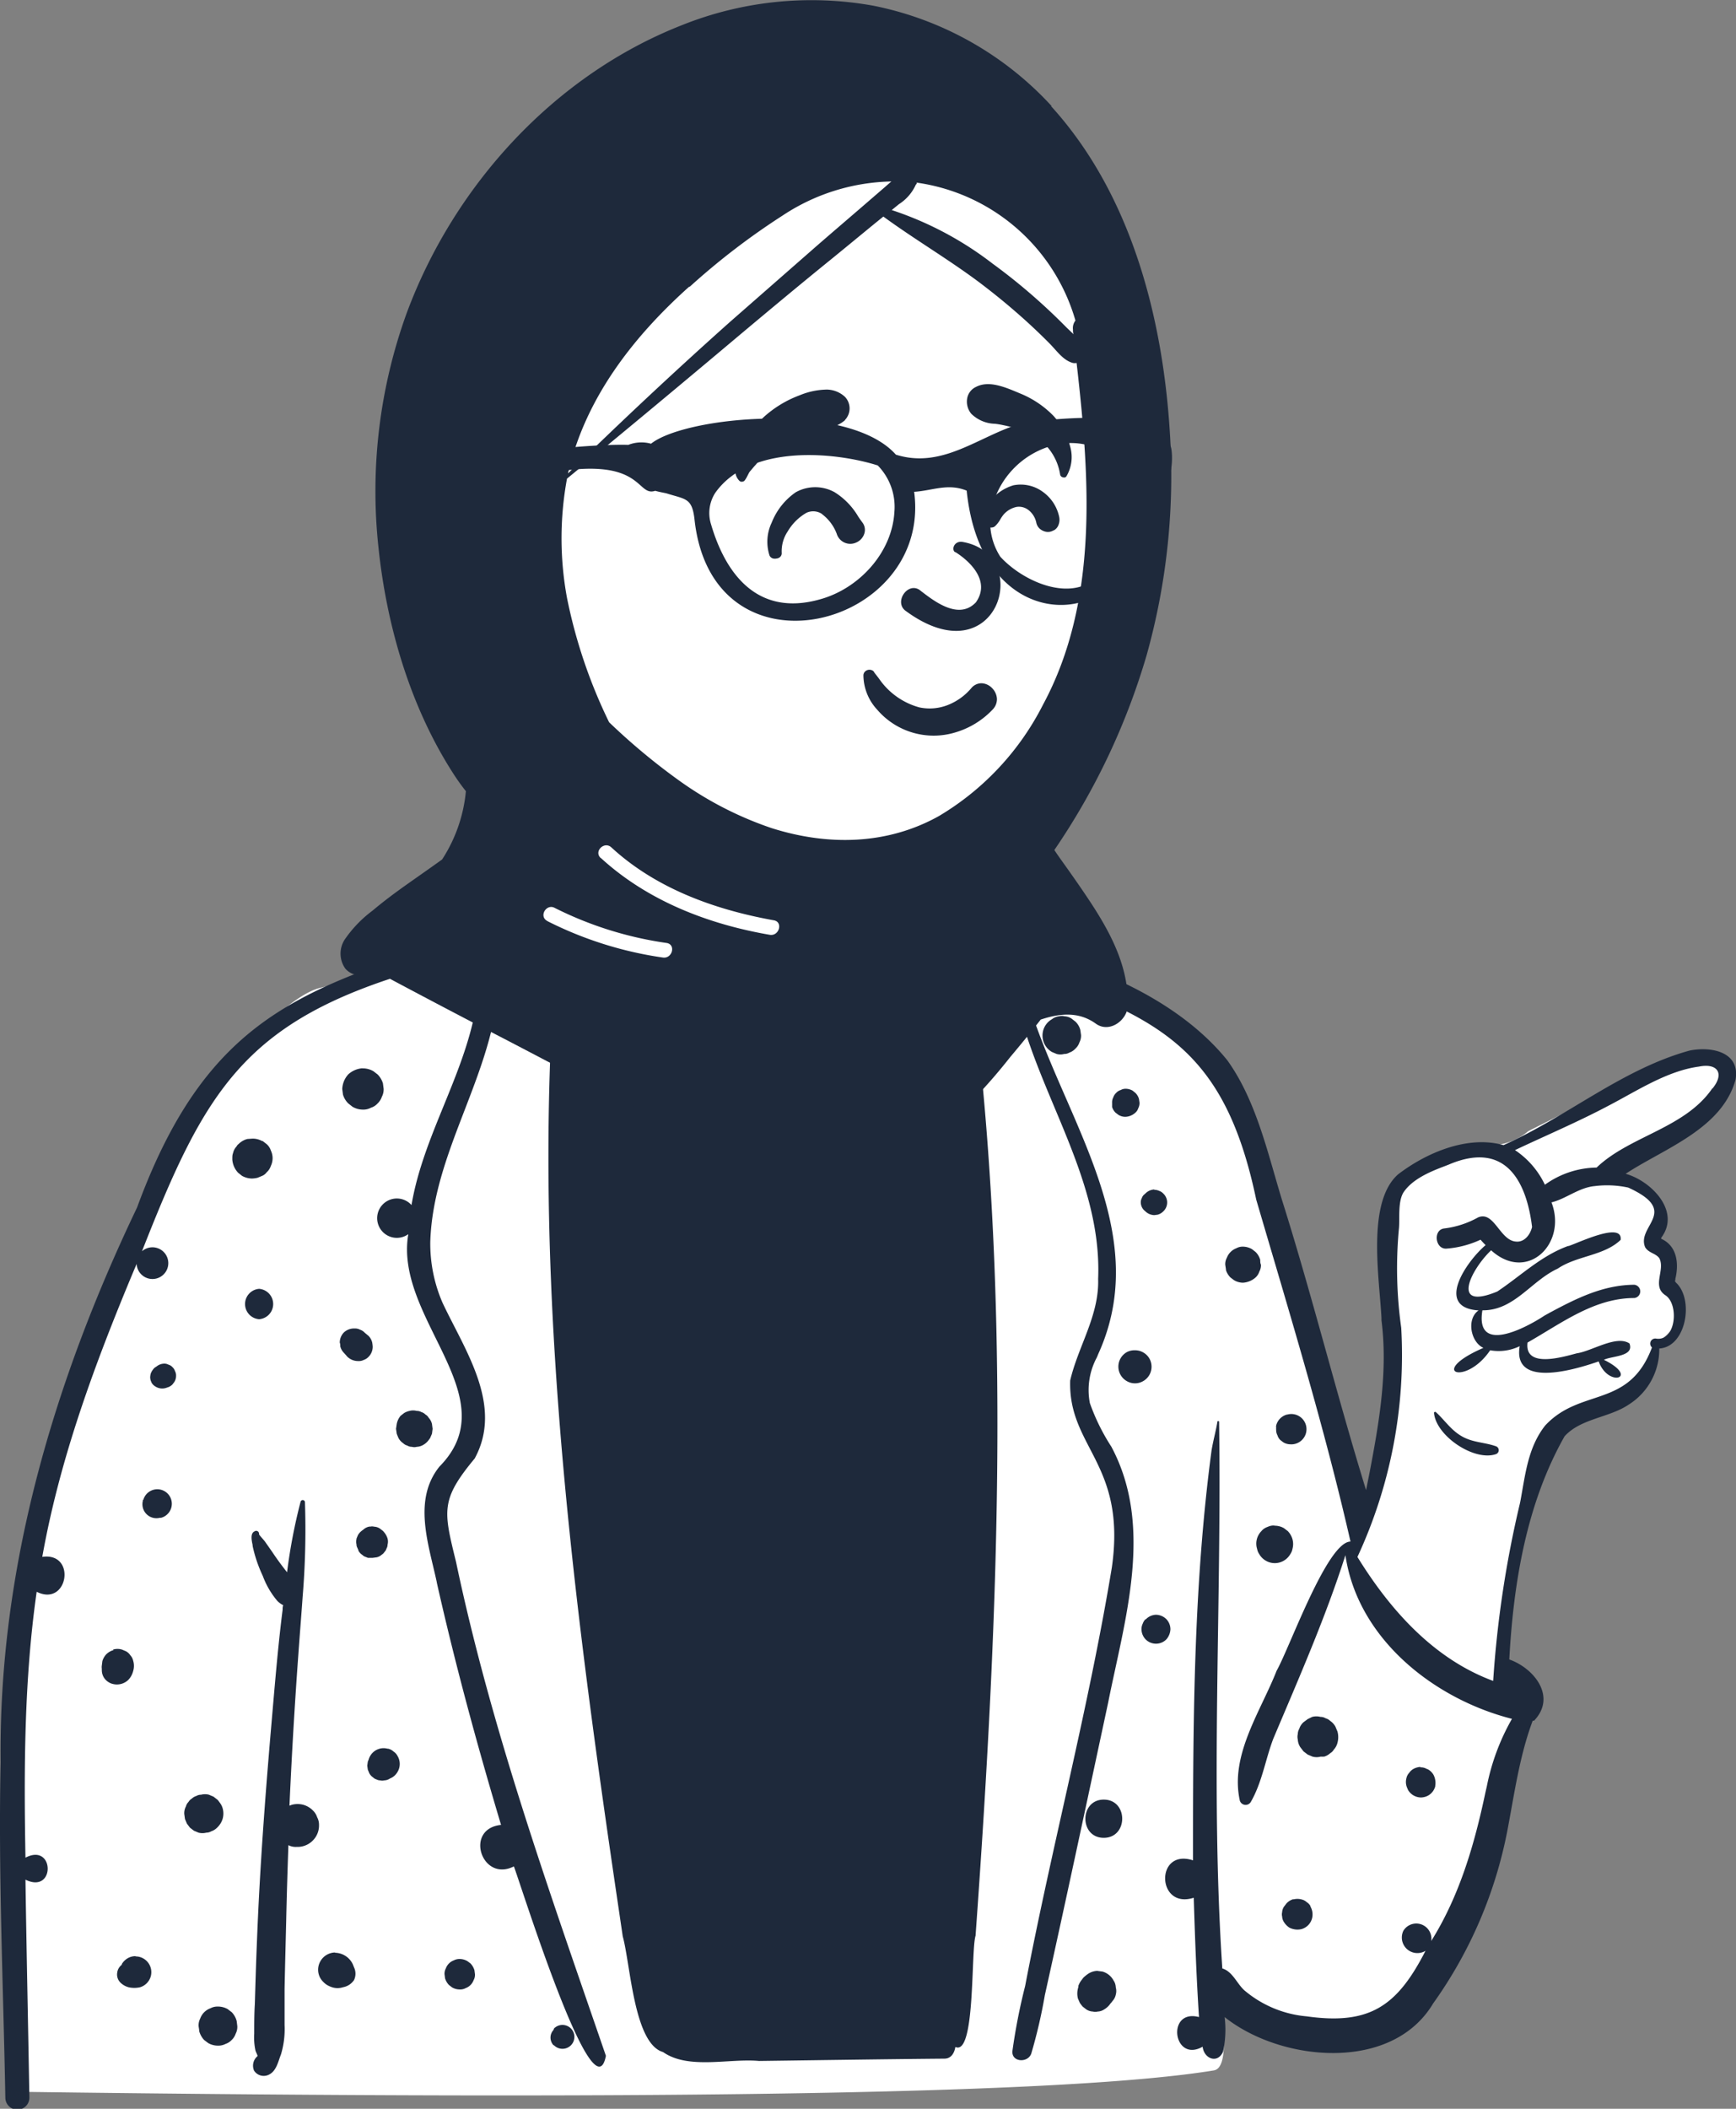 <svg xmlns="http://www.w3.org/2000/svg" viewBox="0 0 195.03 236.82">
  <rect x="0" y="0" width="195.03" height="236.82" fill="#808080" stroke="none"/>
  <defs>
    <style>
      .cls-1 {
        fill: #fff;
      }

      .cls-1, .cls-2 {
        fill-rule: evenodd;
      }

      .cls-2 {
        fill: #1e293b;
      }
    </style>
  </defs>
  <title>Asset 1</title>
  <g id="Layer_2" data-name="Layer 2">
    <g id="Layer_1-2" data-name="Layer 1">
      <g id="Introduction">
        <g id="variations">
          <g id="images">
            <g id="a-person_bust" data-name="a-person/bust">
              <g id="body_Polka-Dot-Jacket" data-name="body/Polka-Dot-Jacket">
                <path id="_-Background" data-name="🎨-Background" class="cls-1" d="M86.6,81c6.15.3,15.74,2.94,16.22,4.63.74,2.63-.86,12.51,1.83,17.83,1.14,2.26,5.49,2.06,7.18,2.8,5.64,2.47,22.35,7.16,25.79,13.06C139,121.65,147.48,151,152,166a41.88,41.88,0,0,0,1.71,4.69l.22-1.12q2.76-13.58,2.76-16.43c0-3-2.37-15.54,0-18.74s8-5.75,10.57-5.8h.07a6.49,6.49,0,0,0,4.36-1.57l1.81-.91q13.77-6.91,16.09-7.58c2.47-.72,6.67.8,4.57,3.09q-2.1,2.28-10.56,8.08l-2.12,1.69.25.13c2.75,1.45,4.36,2.66,4.85,3.65s.26,2.23-.72,3.62l.15.14c1.23,1.22,1.85,2,1.85,2.44v2q1.85,2.7.92,4.5a8.3,8.3,0,0,1-2.92,3.12,12.81,12.81,0,0,1-3.51,5.53q-2,1.63-7,2.73l-3,7.22-2.45,10.14-1.23,11.32.36.26c1.66,1.21,2.72,2.11,2.72,3,0,1.44-6.69,35.36-17.1,36.88-2.25.33-13.93-1.28-17.77-4.4l.06.33q1.35,8.19-.57,8.5-23.67,3.89-134.44,2.4-.66-58.81,6-78.34c11.28-33.29,23.73-44.66,28.08-45.64,3.81-.85,17-6.12,20.73-7.51,2.41-.92,2.93-3.65,5.68-3.65h.22c2.66,0,5,.5,6.34-.86,3.48-3.6,2.51-8.56,3.95-13.32C73.62,83,79.05,80.59,86.6,81Z"/>
                <path id="_-Ink" data-name="🖍-Ink" class="cls-2" d="M69.69,90.37c.36-.72,1.32-.63,2-.3,1.9,1.39-.08,4.08-.61,5.77-1.35,3.29-3.69,6.5-6.93,8,.27,3.27.57,6.53.68,9.8,4.14,5.14,11.12,7,17.32,8.46,9.73,2.69,20.71-2.83,24-12.45-3.74-2.12-4.95-7.69-3.84-11.57.1-.27.52-.39.67-.09,1,2.11.89,4.68,2,6.76,11.17,1.07,25.59,5.28,32.9,14.32,3.25,4.52,4.53,10.4,6.13,15.64,3.41,10.8,6.12,21.82,9.46,32.63l.4-2c1.08-5.64,2.06-11.35,1.33-17.08V148c-.24-4.57-1.67-13,1.87-16.12,3.19-2.44,7.83-4.41,11.84-3.28,7.14-3.18,13.31-8.53,20.91-10.62,2.34-.48,5.71.09,5.16,3.27-1.54,5.55-8,7.71-12.35,10.57,2.82.77,6.25,4.19,4,7.18l0,.12c1.78.79,2,2.78,1.59,4.48,0,.45-.16.06.1.47,2,1.9,1.12,7.19-1.91,7.37a7.33,7.33,0,0,1-3.45,6.31c-2.19,1.47-5.37,1.54-7.19,3.55-4.27,7.54-5.74,16.43-6.21,25.06,2.82,1,5.34,4.2,2.78,6.88l-.15,0c-1.48,3.95-2.05,8.17-2.84,12.31A49.49,49.49,0,0,1,161,225c-4.65,7.78-17.13,6.54-23.42,1.52a11.58,11.58,0,0,1-.18,3.9c-.62,1.38-2.14.78-2.29-.57-3.33,1.87-4.11-4.3-.41-3.33-.29-4.46-.45-8.93-.59-13.4-4.18,1.35-4.36-5.59-.08-4.2V207c0-14.73.13-29.5,2.08-44.11.18-1.09.48-2.15.66-3.23,0-.11.19-.08.19,0,.3,20.45-1,40.94.36,61.4,1.16.35,1.62,1.68,2.48,2.46a12.51,12.51,0,0,0,7,2.92c7.11,1,10.18-1.18,13.35-7.36a1.75,1.75,0,0,1-2.49-2.25l0,0a1.7,1.7,0,0,1,3.13,1.15c3.19-5.1,4.86-10.86,6.09-16.69l.16-.7a25.08,25.08,0,0,1,2.82-7.56c-8.77-2.23-17.34-9-18.71-18.38-2.23,7-5.24,13.83-8.11,20.63-.89,2.36-1.26,4.91-2.53,7.1a.68.68,0,0,1-1.22-.16c-1.14-5.11,2.33-10,4.13-14.59,1.47-2.6,5.68-14.48,8.3-14.51-2.94-12.89-6.86-25.68-10.59-38.4-3.61-17.19-11-20.5-26.55-25.91,2.81,14.33,15.64,28.2,8.81,43.23l-.16.39a7.73,7.73,0,0,0-.79,5.14,23.15,23.15,0,0,0,2.41,4.89c4.82,9,1.5,19.43-.36,28.77-2.35,10.95-4.68,21.91-7.11,32.84a58,58,0,0,1-1.52,6.54c-.37,1.09-2.24,1-2.12-.28a67.23,67.23,0,0,1,1.43-7.3c3-15.7,7.13-31.21,9.74-47,1.67-11.67-4.92-13.46-4.68-21,.9-3.86,3.27-7.3,3.14-11.41.52-12.58-8.63-22.95-9.77-35.19l-2-.71-3-1.09c5.23,36.59,3.64,74,1,110.75-.54,1.7,0,13.55-2.27,12.5-.11.66-.46,1.31-1.23,1.31-6.94.06-13.89.17-20.83.26-3.34-.31-7.93,1-10.78-1-3.28-.94-3.65-9.83-4.53-13l-.34-2.31c-5.58-37.64-10.56-76.06-6.56-114.08-5.57.22-6.72,6.23-7.14,10.62-1,9.67-7.28,18-7.58,27.78a16.65,16.65,0,0,0,1.38,6.85c2.51,5.34,6.86,11.51,3.61,17.48-3.85,4.64-3.51,5.86-2.1,11.6,4,19,10.56,37.2,16.84,55.48-1.36,7.11-9.56-19.28-10.34-21.27-3.62,1.83-5.61-4.23-1.44-4.66-2.68-8.95-5.14-18-7.19-27.09l-.05-.26c-.91-4.21-2.69-9.15.32-12.89,7.75-7.84-5.12-16.6-3.5-26.1a2.21,2.21,0,1,1,.36-3.27c1.3-7.71,5.85-14.44,7.22-22.12l.07-.36c.46-2.72.59-5.58,1.93-8a36.7,36.7,0,0,1-5.74,3c3.56,3-3.33,5.68-2.76,1.1-19.49,5.64-23.9,13.51-31,31.57a1.78,1.78,0,1,1-.6,1.42l-.33.78c-4.34,10.38-8.29,21-10.27,32.12,3.89-.55,2.9,5.68-.63,3.92-1.41,9.88-1.44,19.9-1.26,29.86,3.28-1.72,3.38,4.13,0,2.47.12,8.16.3,16.32.44,24.48a1.35,1.35,0,0,1-2.7,0C.37,223-.2,210.42.07,197.87c-.25-21.77,6-42.76,15.33-62.27,8.25-22.46,19.64-25,40.61-31.54,1.93-2.87,6.07-5.59,9.44-3.79C67.34,97.23,68.29,93.61,69.69,90.37ZM33.77,168.64a.25.25,0,0,1,.49.07A91.75,91.75,0,0,1,34,179.32c-.15,2.16-.33,4.31-.48,6.46q-.62,8.49-1,17l.27-.1a2.52,2.52,0,0,1,1.28,0,2.42,2.42,0,0,1,1,.56l.06.06a1.81,1.81,0,0,1,.5.78,1.76,1.76,0,0,1,.21.85V205a2.38,2.38,0,0,1-.33,1.22,2.44,2.44,0,0,1-.86.86,2.38,2.38,0,0,1-1.22.33h-.14a1.75,1.75,0,0,1-.9-.2H32.4c-.1,2.87-.19,5.75-.25,8.63-.06,2.51-.13,5-.18,7.53l0,1.25h0l0,2.78a9.87,9.87,0,0,1-.4,3.3l-.05.13c-.27.72-.49,1.72-1.24,2.12a1.29,1.29,0,0,1-1.74-.42,1.39,1.39,0,0,1,.39-1.62l0-.07c-.07-.19-.17-.37-.23-.56a7,7,0,0,1-.14-1.89c0-1.12,0-2.23.07-3.35.07-2.37.14-4.74.24-7.11.31-8,.9-15.89,1.58-23.82l.23-2.67c.31-3.56.62-7.12,1.07-10.66,0-.17,0-.34.07-.51a2.58,2.58,0,0,1-.65-.47A9.35,9.35,0,0,1,29.53,177l-.1-.22a15.51,15.51,0,0,1-1.05-3.17l0-.1c-.1-.47-.29-1.3.21-1.53a.32.32,0,0,1,.51.22.14.14,0,0,1,0,.11c.21.31.53.6.73.9l.7,1h0l.34.5c.44.64.9,1.25,1.38,1.86A62.18,62.18,0,0,1,33.77,168.64ZM62.24,227.8a1.34,1.34,0,1,1,0,1.89l-.05,0h0l0,0a1.26,1.26,0,0,1,0-1.73l0,0Zm-37.83-2.46h.08a2.26,2.26,0,0,1,1.1.29c.14.12.29.23.44.34a2.25,2.25,0,0,1,.56,1l.07.57h0a1.62,1.62,0,0,1-.18.84,1.72,1.72,0,0,1-.45.71,1.69,1.69,0,0,1-.7.45,1.72,1.72,0,0,1-.77.19h-.07a2.2,2.2,0,0,1-1.1-.29l-.45-.34a2.36,2.36,0,0,1-.56-1c0-.19-.05-.38-.07-.58a1.68,1.68,0,0,1,.18-.83,1.92,1.92,0,0,1,1.16-1.16,1.65,1.65,0,0,1,.76-.19Zm98.9-4,.55.07h0a2.06,2.06,0,0,1,1.24,1,1.44,1.44,0,0,1,.25.77,1.56,1.56,0,0,1,0,.83,1.47,1.47,0,0,1-.37.71,1.44,1.44,0,0,1-.22.27,2.17,2.17,0,0,1-.71.67,1.39,1.39,0,0,1-.74.24,1,1,0,0,1-.53,0,1.44,1.44,0,0,1-.74-.24l-.4-.31a4.46,4.46,0,0,1-.33-.43l-.21-.48a2.24,2.24,0,0,1,0-1.12,1.8,1.8,0,0,1,.05-.19l0-.12a2.31,2.31,0,0,1,.41-.71l.08-.11a.93.93,0,0,1,.13-.15,4.45,4.45,0,0,1,.48-.38A2,2,0,0,1,123.31,221.33ZM51.58,220h.07a1.71,1.71,0,0,1,.86.24l.35.26h0a1.88,1.88,0,0,1,.44.76l.06.45a1.24,1.24,0,0,1-.15.66,1.5,1.5,0,0,1-.9.9,1.24,1.24,0,0,1-.6.15h-.06a1.73,1.73,0,0,1-.86-.23l-.35-.27h0a1.84,1.84,0,0,1-.44-.75l-.06-.46a1.28,1.28,0,0,1,.15-.66,1.5,1.5,0,0,1,.9-.9,1.36,1.36,0,0,1,.59-.15Zm-13.94-.7a2.25,2.25,0,0,1,2,1.3l.13.33a1.65,1.65,0,0,1,0,1.44,1.9,1.9,0,0,1-1.23.8,2,2,0,0,1-1.24,0,2.94,2.94,0,0,1-.57-.26,2.45,2.45,0,0,1-.73-.74,1.92,1.92,0,0,1,0-1.93A1.93,1.93,0,0,1,37.64,219.27Zm-22.4.41a1.77,1.77,0,0,1,1.7,2.23,1.79,1.79,0,0,1-1.23,1.24,3,3,0,0,1-1.24,0,2.1,2.1,0,0,1-.93-.52,1.28,1.28,0,0,1-.37-1.13,1.29,1.29,0,0,1,.5-.87h0l-.1.08.12-.11,0-.07a1.9,1.9,0,0,1,.63-.63A1.75,1.75,0,0,1,15.24,219.68Zm130.06-6.4a1.79,1.79,0,0,1,.92,0,1.29,1.29,0,0,1,.59.31,1.21,1.21,0,0,1,.41.43l0,.06a1.77,1.77,0,0,1,.18,1.33,1.7,1.7,0,0,1-1.21,1.21h0a2,2,0,0,1-1.33-.17,2,2,0,0,1-.61-.62,1.25,1.25,0,0,1-.21-.64.9.9,0,0,1,0-.46,1.25,1.25,0,0,1,.21-.64l.27-.35h0l0,0h0A1.67,1.67,0,0,1,145.3,213.28ZM124,202.1c2.77,0,2.76,4.29,0,4.29S121.26,202.1,124,202.1Zm-101.41-.55a1.75,1.75,0,0,1,.88,0l.52.22.44.34h0a1.82,1.82,0,0,1,.2.25l.09.12a1.85,1.85,0,0,1,.3.62,2.17,2.17,0,0,1,0,1.13,2.31,2.31,0,0,1-.22.51,2.45,2.45,0,0,1-.31.41l-.06.06a1.69,1.69,0,0,1-.7.45,1.08,1.08,0,0,1-.55.15,1.75,1.75,0,0,1-.88,0l-.52-.22-.44-.34L21,204.8l-.11-.26h0l-.11-.26-.08-.58a1.62,1.62,0,0,1,.19-.84,1.05,1.05,0,0,1,.28-.49,1.12,1.12,0,0,1,.39-.39,1.17,1.17,0,0,1,.48-.28A1.08,1.08,0,0,1,22.62,201.55Zm137-3.07a1.22,1.22,0,0,1,.65.15l.2.08a1.7,1.7,0,0,1,.61.61,2,2,0,0,1,.19,1.24l0,.06a1.82,1.82,0,0,1-.21.47l0,0a1.7,1.7,0,0,1-.56.54,1.76,1.76,0,0,1-.84.23,1.71,1.71,0,0,1-1.43-.82,2.29,2.29,0,0,1-.1-.23,1.63,1.63,0,0,1-.09-1.14,1.21,1.21,0,0,1,.3-.57,1.41,1.41,0,0,1,.47-.44,1.85,1.85,0,0,1,.79-.23Zm-116.94-2.1a1.75,1.75,0,0,1,.88,0l.07,0a1.33,1.33,0,0,1,.61.32,1.28,1.28,0,0,1,.45.5,1.73,1.73,0,0,1,0,1.79,1.71,1.71,0,0,1-.64.64l-.23.11h0a1.17,1.17,0,0,1-.62.2.86.86,0,0,1-.45,0,.92.92,0,0,1-.43-.11.83.83,0,0,1-.37-.22,1.29,1.29,0,0,1-.43-.47l-.17-.41h0l-.06-.44h0l.06-.45h0l.09-.22h0a1.81,1.81,0,0,1,.46-.79A1.71,1.71,0,0,1,42.67,196.38Zm104.77-3.57a1.84,1.84,0,0,1,.93,0,1.1,1.1,0,0,1,.58.16,1.19,1.19,0,0,1,.51.29,1.84,1.84,0,0,1,.59.65l.23.55h0a2.41,2.41,0,0,1,0,1.25,1.75,1.75,0,0,1-.41.77,1.15,1.15,0,0,1-.41.41,1.72,1.72,0,0,1-.67.38l-.08,0h0a1.65,1.65,0,0,1-.31,0,1.73,1.73,0,0,1-.93,0l-.54-.23-.47-.36-.36-.47a1.75,1.75,0,0,1-.28-.86,1.26,1.26,0,0,1,0-.61,1.18,1.18,0,0,1,.16-.58,1.67,1.67,0,0,1,.48-.75l.47-.35ZM12.7,185.25a1.7,1.7,0,0,1,1,0l.43.18h0a1.33,1.33,0,0,1,.51.46,1.29,1.29,0,0,1,.32.61,2,2,0,0,1,0,1.16,2.22,2.22,0,0,1-.55,1,1.85,1.85,0,0,1-1.74.45,1.48,1.48,0,0,1-.47-.2,1.56,1.56,0,0,1-.76-1.32,1.09,1.09,0,0,1,0-.18,1.2,1.2,0,0,1,0-.38l.06-.48h0a1.92,1.92,0,0,1,.46-.79,1.9,1.9,0,0,1,.72-.43l.07,0Zm159.42-47.46c-.58-4.74-2.75-9.83-9.37-7l-.49.19c-1.64.62-3.54,1.43-4.54,2.86-.69,1-.46,2.9-.55,4.05a47.86,47.86,0,0,0,.25,11.22,53.86,53.86,0,0,1-4.92,25.74c3.66,5.93,8.56,11.45,15.25,13.92a119.78,119.78,0,0,1,3-19.92l.06-.29c.56-3,.84-6,2.78-8.47,4-4.3,9.41-1.87,12-8.77a.57.57,0,0,1,.42-1c2.28.4,2.65-3.84,1.09-4.86s0-2.82-.68-4.15c-.39-.57-1.22-.59-1.6-1.25-1-2.41,4-4-1.89-6.69a11.13,11.13,0,0,0-3.77-.17c-1.8.17-3.22,1.43-4.86,1.83,1.79,4.62-2.72,9.07-6.78,5.38-2.21,2.09-4.68,6.85.69,4.63,2.63-1.75,4.9-4,7.95-5.11l.07,0c1.13-.37,6.09-2.78,5.84-.69-1.85,1.79-4.92,1.77-7.07,3.23-3,1.38-4.89,4.72-8.46,4.68-.83,5,4.85,2,7,.58l.58-.32c3-1.61,6-3.11,9.49-3.13a.75.75,0,0,1,0,1.49c-4.53,0-8.22,2.86-12,5-.37,2.92,3.91,1.64,5.53,1.21,1.7-.24,4.43-2.08,5.92-1.11.58,1.5-2,1.39-2.87,1.84,4.07,2,.5,3.19-.59.18l-.32.11c-2.73.92-9.34,2.8-8.55-1.82a5.43,5.43,0,0,1-3.32.46c-2.75,4.07-7.14,2.5-.76-.27-1.44-.67-1.92-3.25-.54-4.21-5-.31-1.29-5.58.79-7.33-.2-.2-.39-.4-.57-.61a11,11,0,0,1-3.8,1c-1.29.12-1.57-2.08-.3-2.26a10.34,10.34,0,0,0,3.82-1.24c1.81-.78,2.44,2.59,4.26,2.71C171.25,139.53,171.92,138.66,172.12,137.79Zm-42.25,43.55a1.71,1.71,0,0,1,1.15.48,1.64,1.64,0,0,1,.47,1.15,1.83,1.83,0,0,1-.47,1.15,1.64,1.64,0,0,1-2.3,0,1.66,1.66,0,0,1-.48-1.15,1.38,1.38,0,0,1,.14-.63,1.32,1.32,0,0,1,.29-.48l.05,0A1.66,1.66,0,0,1,129.87,181.34Zm13.31-10h.07a2.08,2.08,0,0,1,1,.28l.42.32a2.15,2.15,0,0,1,.53.91,2.05,2.05,0,0,1,0,1.1,1.49,1.49,0,0,1-.24.58,2,2,0,0,1-.72.73,2,2,0,0,1-2.05,0,2,2,0,0,1-.72-.73,1.49,1.49,0,0,1-.24-.58,2,2,0,0,1,.48-2l.05-.06a1.55,1.55,0,0,1,.66-.42A1.54,1.54,0,0,1,143.18,171.32Zm-101.61.11a.9.9,0,0,1,.46,0,1.28,1.28,0,0,1,.65.21l.36.28.1.12a2,2,0,0,1,.4.72,1.35,1.35,0,0,1,0,.69.82.82,0,0,1-.12.43.81.81,0,0,1-.22.38.92.92,0,0,1-.31.31,1.24,1.24,0,0,1-.58.3l-.46.06h0l-.18,0-.2,0-.07,0h-.06l-.25-.1a.89.89,0,0,1-.38-.23,1.25,1.25,0,0,1-.45-.49l0-.07h0a.88.88,0,0,1-.1-.22.77.77,0,0,1-.11-.41,1.14,1.14,0,0,1,0-.58l0-.06.16-.39a1.69,1.69,0,0,1,.29-.37,3.47,3.47,0,0,1,.33-.26l0,0h0A1.32,1.32,0,0,1,41.57,171.43Zm-25.47-3a1.63,1.63,0,1,1,2,2l-.14,0h0a1.57,1.57,0,0,1-1.91-1.91l0-.14Zm145-9.77c0-.12.15-.16.22-.09,1,.91,1.67,2,2.91,2.71s2.52.66,3.81,1.11a.47.47,0,0,1,0,.9C165.59,164.13,161.29,161.23,161.1,158.64ZM46,158.45a1.53,1.53,0,0,1,.82,0,1,1,0,0,1,.52.13,1,1,0,0,1,.45.27.94.94,0,0,1,.37.37,1.53,1.53,0,0,1,.37.7l.07.54h0l-.07.55h0l-.21.49-.19.26a1.93,1.93,0,0,1-.54.48,1.55,1.55,0,0,1-.77.24,1,1,0,0,1-.55,0,.94.94,0,0,1-.51-.14,1,1,0,0,1-.46-.26,1.64,1.64,0,0,1-.53-.58c-.07-.16-.14-.33-.2-.49l-.08-.55h0l.08-.54h0v0h0A2.06,2.06,0,0,1,45,159l.41-.32h0A2,2,0,0,1,46,158.45Zm98.62.41a1.7,1.7,0,1,1,.91,3.28,1.54,1.54,0,0,1-.52.06,1.61,1.61,0,0,1-.83-.22l-.33-.25h0a1.19,1.19,0,0,1-.33-.53,1.25,1.25,0,0,1-.15-.63v0a1,1,0,0,1,0-.24.67.67,0,0,1,0-.24A1.71,1.71,0,0,1,144.57,158.86ZM18.41,153.14a1,1,0,0,1,.53.12.9.9,0,0,1,.44.28,1,1,0,0,1,.28.44,1,1,0,0,1,.12.53,1.27,1.27,0,0,1-.19.68l-.21.28a1.31,1.31,0,0,1-.6.35l-.14.05h0a1.41,1.41,0,0,1-1.19-.17,1.13,1.13,0,0,1-.42-.42l-.11-.27h0a1.75,1.75,0,0,1-.05-.33v0a2.2,2.2,0,0,1,.05-.37,1.47,1.47,0,0,1,.25-.48,1,1,0,0,1,.37-.34h0l.15-.11A1.42,1.42,0,0,1,18.41,153.14Zm109.1-1.5a1.81,1.81,0,0,1,.94.25l0,0a1.84,1.84,0,0,1,.67.66,1.87,1.87,0,0,1,0,1.87,1.87,1.87,0,0,1-.67.67h0a1.83,1.83,0,0,1-1.88,0,1.87,1.87,0,0,1,0-3.23A1.81,1.81,0,0,1,127.51,151.64Zm-87.74-2.45h.06a1.24,1.24,0,0,1,.63.14,1.27,1.27,0,0,1,.52.34l.31.26h0l.09.07,0,0a1.63,1.63,0,0,1,.43.74,3.93,3.93,0,0,1,.06.48,1.59,1.59,0,0,1-.47,1.16,1.31,1.31,0,0,1-.53.34,1.21,1.21,0,0,1-.63.13,1.73,1.73,0,0,1-1.22-.49.69.69,0,0,1-.11-.13l-.27-.3h0a1.58,1.58,0,0,1-.41-.72c0-.15,0-.29-.06-.43a1.64,1.64,0,0,1,.47-1.15A1.66,1.66,0,0,1,39.77,149.19Zm-10.66-4.45a1.71,1.71,0,0,1,0,3.41A1.71,1.71,0,0,1,29.11,144.74ZM139.58,140h.07a2.1,2.1,0,0,1,1,.28l.41.32h0a2,2,0,0,1,.52.89c0,.18,0,.36.08.54a1.48,1.48,0,0,1-.18.77,1.55,1.55,0,0,1-.42.66,2.35,2.35,0,0,1-1.42.59,2,2,0,0,1-1-.28l-.41-.31a2.11,2.11,0,0,1-.5-.82l0-.08-.08-.53a1.5,1.5,0,0,1,.18-.78,1.84,1.84,0,0,1,1.07-1.07A1.44,1.44,0,0,1,139.58,140Zm-9.9-6.38a1.26,1.26,0,0,1,.55.12,1.08,1.08,0,0,1,.46.3,1.37,1.37,0,0,1,0,2,1.44,1.44,0,0,1-.63.37l-.38.05h0a1.49,1.49,0,0,1-1-.42l-.16-.14a1.27,1.27,0,0,1-.36-.87.92.92,0,0,1,.11-.46.88.88,0,0,1,.25-.4l.16-.14A1.51,1.51,0,0,1,129.68,133.58Zm62.7-11.37c1.39-1.69.58-2.89-1.51-2.47-3.59.48-7,2.75-10.14,4.38-3.45,1.83-7,3.33-10.53,5a9.61,9.61,0,0,1,3.36,3.89,10.16,10.16,0,0,1,5.81-1.93C183.1,127.55,189.29,126.73,192.38,122.21Zm-164,5.62a2.17,2.17,0,0,1,1.06.27l.07,0,.45.35a1.64,1.64,0,0,1,.47.72,2,2,0,0,1,0,1.72,1.64,1.64,0,0,1-.47.72,1.24,1.24,0,0,1-.48.39l-.53.22a2.83,2.83,0,0,1-.65.09,2.36,2.36,0,0,1-1.11-.3l-.44-.35h0a2.41,2.41,0,0,1-.65-1.47v-.13c0-.2,0-.4.08-.6a1.64,1.64,0,0,1,.4-.76.64.64,0,0,1,.21-.25,2.17,2.17,0,0,1,1-.58Zm98-5.6h.06a1.59,1.59,0,0,1,.8.21l.31.25a1.51,1.51,0,0,1,.41.7l.06.41h0a1.27,1.27,0,0,1-.14.61,1.13,1.13,0,0,1-.33.51,1.78,1.78,0,0,1-1.11.46,1.47,1.47,0,0,1-.79-.22l-.32-.24a1.59,1.59,0,0,1-.39-.63l0-.07,0-.42a1.15,1.15,0,0,1,.13-.6,1.25,1.25,0,0,1,.33-.51,1.14,1.14,0,0,1,.51-.32,1.11,1.11,0,0,1,.54-.14Zm-85.68-2.29h.07a2.35,2.35,0,0,1,1.18.32l.47.36a2.44,2.44,0,0,1,.6,1l.08.62h0a1.79,1.79,0,0,1-.2.89,1.86,1.86,0,0,1-.48.75,1.67,1.67,0,0,1-.75.48,1.76,1.76,0,0,1-.9.21,2.29,2.29,0,0,1-1.17-.32l-.47-.37a2.31,2.31,0,0,1-.6-1l-.08-.62h0a2.6,2.6,0,0,1,.68-1.65,2.64,2.64,0,0,1,1.57-.68ZM119,114.13a1.1,1.1,0,0,1,.57,0,1.58,1.58,0,0,1,.81.26l.44.34h0a0,0,0,0,1,0,0,2,2,0,0,1,.55.94l.08.57h0a1.64,1.64,0,0,1-.18.82,1.63,1.63,0,0,1-.39.64l-.07.07a1.69,1.69,0,0,1-.7.45,1,1,0,0,1-.55.14,1.58,1.58,0,0,1-.86,0l-.52-.22,0,0a2.13,2.13,0,0,1-1.06-1.84,2.1,2.1,0,0,1,1.06-1.84l0,0A1.58,1.58,0,0,1,119,114.13Z"/>
              </g>
              <g id="head_Hijab" data-name="head/Hijab">
                <path id="Path-2" class="cls-1" d="M92.59,14.41c31.8,1,33.72,16.12,33.72,41.46S109.82,97.17,103.74,100s-22.07,14.77-36.5,9.25S57,80.37,57,70.35,60.8,13.4,92.59,14.41Z"/>
                <path id="_-Ink-2" data-name="🖍-Ink" class="cls-2" d="M105.49,91.64C99.66,94.9,93,95,86.69,93a39.46,39.46,0,0,1-10.46-5.39,71.66,71.66,0,0,1-7.8-6.5A57.7,57.7,0,0,1,63.7,67.15a36.8,36.8,0,0,1,0-13.4q9.86-8.1,19.6-16.3c3.32-2.78,6.64-5.55,10-8.27,1.71-1.39,3.4-2.79,5.1-4.18l.84-.68c3.52,2.57,7.29,4.78,10.78,7.39,1.83,1.38,3.6,2.84,5.29,4.37.89.81,1.76,1.64,2.6,2.49s1.52,1.89,2.62,2.19a1,1,0,0,0,.42,0c1.47,12.84,2.51,26.71-3.77,38.37A30.7,30.7,0,0,1,105.49,91.64Zm-38,4.72c-.81-.74.39-1.93,1.19-1.2,5,4.61,11.61,7,18.25,8.19,1.07.18.61,1.81-.45,1.63C79.56,103.79,72.75,101.16,67.51,96.36Zm-6,7.07c-1-.52-.1-2,.85-1.46A40.78,40.78,0,0,0,74.9,105.9c1.07.18.62,1.81-.45,1.63A41.92,41.92,0,0,1,61.47,103.43Zm16-71.23a79.64,79.64,0,0,1,10.44-8,22.88,22.88,0,0,1,12.22-3.82c-.31.24-.6.52-.9.77l-2.49,2.15c-1.66,1.43-3.33,2.86-5,4.31L82,36.16q-9.28,8.28-18.18,17c0-.14.07-.28.1-.42C65.92,44.5,71.25,37.73,77.42,32.2Zm25.49-11.51a1.16,1.16,0,0,0,0-.18A21.69,21.69,0,0,1,120.82,36a1.37,1.37,0,0,0-.28,1c0,.18,0,.36.07.54-.29-.29-.59-.56-.84-.81-.85-.86-1.71-1.69-2.6-2.5a66.42,66.42,0,0,0-5.68-4.64,38,38,0,0,0-11.31-6l.81-.66A5.06,5.06,0,0,0,102.91,20.69Zm15.17-8.77A37,37,0,0,0,98.11.64,39.15,39.15,0,0,0,76.55,2.85C62.25,8.48,51,20.84,45.69,35.16a58.67,58.67,0,0,0-3.17,26.33c.92,8.8,3.57,17.88,8.39,25.36a23.13,23.13,0,0,0,1.43,2,16.93,16.93,0,0,1-2.45,7.32l-.22.35c-1.39,1-2.83,2-4.24,3-1.22.87-2.42,1.77-3.57,2.74a13.74,13.74,0,0,0-3.07,3.16,2.9,2.9,0,0,0,0,3.35c1,1.16,2.66.75,4,.75h.34c.41.25.82.48,1.22.69q6.07,3.23,12.18,6.39c8.11,4.21,16.18,8.59,24.45,12.47,3.83,1.8,7.94,3.37,12.23,3.37a17.75,17.75,0,0,0,10.81-4,64.22,64.22,0,0,0,9.48-9.74q1.75-2.07,3.42-4.2c2.15-.71,4.28-.92,6.19.46,1.54,1.11,3.56-.4,3.6-2.06a12.6,12.6,0,0,0-.08-1.75c-.38-3.55-2.12-6.77-4.07-9.75-1.07-1.63-2.2-3.23-3.33-4.81-.27-.38-.53-.75-.78-1.13a77.16,77.16,0,0,0,10.37-21.89,74.66,74.66,0,0,0,2.6-25.11C130.6,35.45,127,21.72,118.08,11.92Z"/>
              </g>
              <g id="face_Calm" data-name="face/Calm">
                <path id="_-Ink-3" data-name="🖍-Ink" class="cls-2" d="M107.33,82.25a8.36,8.36,0,0,1-8.79-2.56A5.75,5.75,0,0,1,97,75.85a.62.62,0,0,1,.15-.4.71.71,0,0,1,.81-.18.51.51,0,0,1,.28.28l.49.63a8.07,8.07,0,0,0,4.55,3.26,5.57,5.57,0,0,0,3.11-.23,6.63,6.63,0,0,0,2.73-1.93,1.49,1.49,0,0,1,1.12-.55,1.72,1.72,0,0,1,1.2.53,1.85,1.85,0,0,1,.56,1.21,1.67,1.67,0,0,1-.46,1.19A9.45,9.45,0,0,1,107.33,82.25Zm0-20.25c1.6,1,4,3.24,2.31,5.64-2,2.12-4.92-.31-6.36-1.41-1.33-.85-2.82,1.34-1.59,2.33,10.36,7.68,14.56-6.3,6.45-7.7C107.2,60.71,106.87,61.7,107.28,62ZM92.36,57.73a1.78,1.78,0,0,0-1.78-.13,5.8,5.8,0,0,0-2.08,2.07,4,4,0,0,0-.68,2.42.56.56,0,0,1-.18.46.67.67,0,0,1-.38.17.93.93,0,0,1-.41,0,.61.61,0,0,1-.4-.34,5,5,0,0,1,.25-3.7,7.47,7.47,0,0,1,2.7-3.4,4.5,4.5,0,0,1,4.37,0A8,8,0,0,1,96.41,58c.15.23.31.45.47.67a1.36,1.36,0,0,1,.22,1.26,1.62,1.62,0,0,1-.92,1A1.59,1.59,0,0,1,94,59.94a4.94,4.94,0,0,0-1.66-2.21Zm26,1.83a1.2,1.2,0,0,1-1,.12,1.46,1.46,0,0,1-.6-.35,1.27,1.27,0,0,1-.33-.6,2.42,2.42,0,0,0-.86-1.43,1.73,1.73,0,0,0-1.37-.37,2.65,2.65,0,0,0-1.48.89,3.88,3.88,0,0,0-.32.47,3.26,3.26,0,0,1-.61.8.58.58,0,0,1-.38.15.47.47,0,0,1-.17,0,1.76,1.76,0,0,1-.65-1.42,2.45,2.45,0,0,1,.48-1.32,5.24,5.24,0,0,1,2.78-2,4.19,4.19,0,0,1,3.27.71A4.62,4.62,0,0,1,119,58.08a1.57,1.57,0,0,1-.08.86A1.16,1.16,0,0,1,118.4,59.56ZM94.94,47.18a3.61,3.61,0,0,1-2.37.89,11.21,11.21,0,0,0-1.21.18,11.6,11.6,0,0,0-2.92,1.06,10.93,10.93,0,0,0-2.73,1.94c-.18.19-.34.39-.51.59s-.3.36-.46.53l-.51.6a1.44,1.44,0,0,0-.15.26l-.11.21a2.9,2.9,0,0,1-.19.34c-.12.2-.18.25-.24.27a.47.47,0,0,1-.25.05.38.38,0,0,1-.23-.11,1.62,1.62,0,0,1-.45-1.33,5.72,5.72,0,0,1,.58-2.25,12.11,12.11,0,0,1,2.59-3.55,12.44,12.44,0,0,1,4.06-2.47,8.27,8.27,0,0,1,3.07-.64,3.07,3.07,0,0,1,2,.8,1.88,1.88,0,0,1,0,2.63Zm24.89,6.27a.33.33,0,0,1-.17.16.47.47,0,0,1-.23,0,.51.51,0,0,1-.21-.1.4.4,0,0,1-.12-.21,6.13,6.13,0,0,0-3.3-4.55,14,14,0,0,0-3.08-1,9.21,9.21,0,0,0-.94-.16,3.92,3.92,0,0,1-2.67-1.13,2.14,2.14,0,0,1-.46-1.68,1.76,1.76,0,0,1,1-1.33c1.42-.74,3.19,0,4.63.6l.31.13a11,11,0,0,1,3.74,2.5,8.15,8.15,0,0,1,1.92,3.55A4.24,4.24,0,0,1,119.83,53.45Z"/>
              </g>
              <g id="accessories_Glasses-5" data-name="accessories/Glasses-5">
                <path id="_-Ink-4" data-name="🖍-Ink" class="cls-2" d="M122.11,65.6c-3.17,1.53-7.59-.72-9.73-3.08a7.16,7.16,0,0,1-1.07-4.88,9.61,9.61,0,0,1,7-7.62c4.45-1.2,8.92,1.84,8.4,5.42-.49,3.4-1.24,8.34-4.65,10.16m-21.58-8.11c-.26,4.6-4,8.63-8.37,9.82-7.11,2-10.63-3-12.22-8.4a4.19,4.19,0,0,1,.47-3.57c3.93-5.52,13.48-4.58,18.25-3.07a6.64,6.64,0,0,1,1.87,5.22m25-7.94h0l0,0,0,0m6,.53c-.42-4.68-15.11-2.89-16.83-2.5-4.69,1.38-8.74,5.13-14,3.48C95.26,45,77,46.74,73.14,49.83a4,4,0,0,0-2.55.13c-4.8-.17-26.73,1.49-22.24,7.62.68.47,1.36,0,1.38-1,23.38-8.45,21.11-.54,23.88-1.46.43.12.87.2,1.25.28,2.15.69,2.88.48,3.16,2.89C80,76.92,104.74,70.49,102.7,55.23c2-.11,3.78-1,5.9-.13,1.48,14.38,13.05,15,16.53,10,2.62-3.46,1.58-8.68,5.19-11.4,1.43,1.19,1.52-2.83,1.19-3.59"/>
              </g>
            </g>
          </g>
        </g>
      </g>
    </g>
  </g>
</svg>
